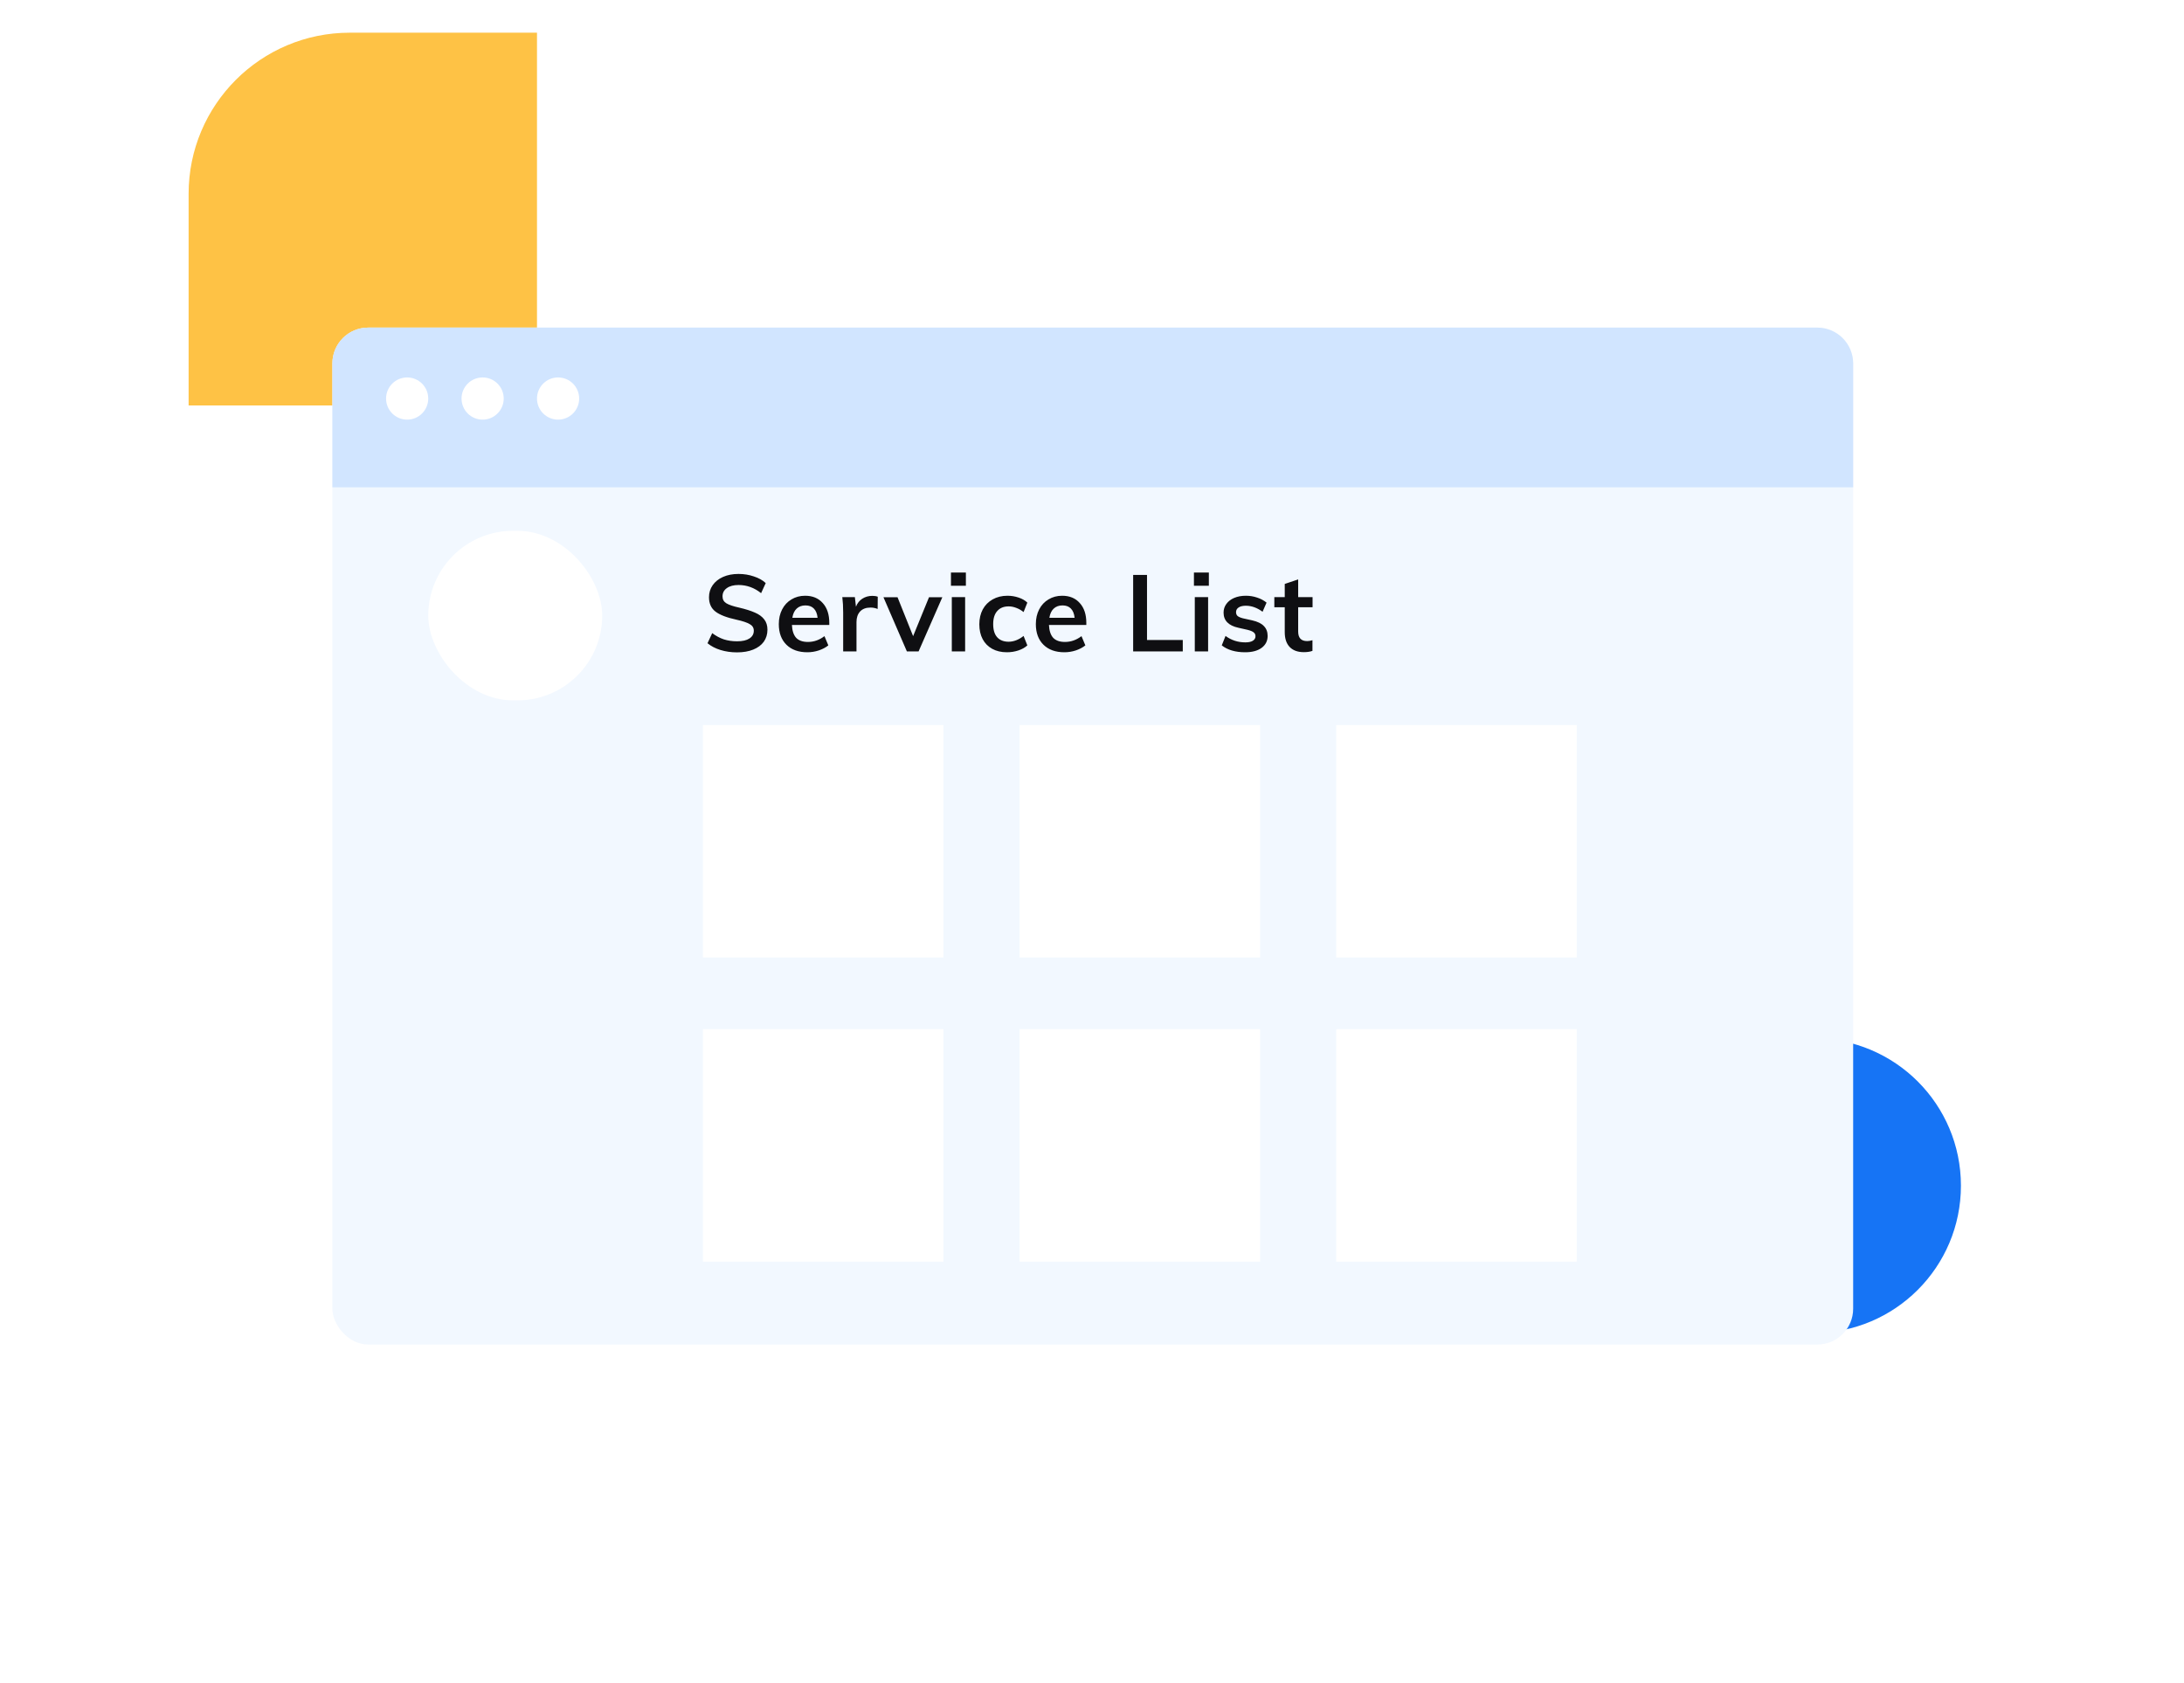 <svg width="122" height="94" viewBox="0 0 122 94" fill="none" xmlns="http://www.w3.org/2000/svg">
<circle cx="101.312" cy="66.215" r="8.227" fill="#1674F5"/>
<path d="M10.536 10.826C10.536 5.856 14.565 1.826 19.536 1.826H29.997V22.642H10.536V10.826Z" fill="#FEC245"/>
<g filter="url(#filter0_d)">
<rect x="18.567" y="10.295" width="84.952" height="56.792" rx="2" fill="#F2F8FF"/>
<path d="M41.172 28.432C40.843 28.432 40.535 28.388 40.248 28.3C39.964 28.212 39.721 28.086 39.522 27.922L39.785 27.358C39.993 27.514 40.209 27.63 40.434 27.706C40.661 27.778 40.91 27.814 41.178 27.814C41.474 27.814 41.702 27.762 41.861 27.658C42.026 27.554 42.108 27.408 42.108 27.22C42.108 27.06 42.032 26.938 41.88 26.854C41.731 26.766 41.486 26.684 41.142 26.608C40.605 26.492 40.215 26.342 39.971 26.158C39.727 25.974 39.605 25.706 39.605 25.354C39.605 25.102 39.673 24.878 39.809 24.682C39.946 24.486 40.138 24.332 40.386 24.22C40.638 24.108 40.928 24.052 41.255 24.052C41.556 24.052 41.84 24.098 42.108 24.19C42.38 24.278 42.602 24.402 42.774 24.562L42.516 25.126C42.136 24.822 41.715 24.67 41.255 24.67C40.98 24.67 40.761 24.728 40.602 24.844C40.441 24.956 40.361 25.11 40.361 25.306C40.361 25.474 40.431 25.602 40.572 25.69C40.715 25.778 40.959 25.86 41.303 25.936C41.66 26.02 41.95 26.112 42.173 26.212C42.398 26.308 42.569 26.434 42.69 26.59C42.809 26.742 42.87 26.934 42.87 27.166C42.87 27.422 42.801 27.646 42.666 27.838C42.53 28.026 42.334 28.172 42.078 28.276C41.822 28.38 41.52 28.432 41.172 28.432ZM46.325 26.902H44.237C44.253 27.226 44.333 27.466 44.477 27.622C44.625 27.774 44.843 27.85 45.131 27.85C45.463 27.85 45.771 27.742 46.055 27.526L46.271 28.042C46.127 28.158 45.949 28.252 45.737 28.324C45.529 28.392 45.317 28.426 45.101 28.426C44.605 28.426 44.215 28.286 43.931 28.006C43.647 27.726 43.505 27.342 43.505 26.854C43.505 26.546 43.567 26.272 43.691 26.032C43.815 25.792 43.989 25.606 44.213 25.474C44.437 25.338 44.691 25.27 44.975 25.27C45.391 25.27 45.719 25.406 45.959 25.678C46.203 25.946 46.325 26.316 46.325 26.788V26.902ZM44.993 25.81C44.793 25.81 44.629 25.87 44.501 25.99C44.377 26.106 44.297 26.276 44.261 26.5H45.671C45.647 26.272 45.577 26.1 45.461 25.984C45.349 25.868 45.193 25.81 44.993 25.81ZM48.732 25.276C48.848 25.276 48.948 25.292 49.032 25.324L49.026 26.008C48.898 25.956 48.766 25.93 48.63 25.93C48.374 25.93 48.178 26.004 48.042 26.152C47.91 26.3 47.844 26.496 47.844 26.74V28.378H47.1V26.206C47.1 25.886 47.084 25.6 47.052 25.348H47.754L47.814 25.882C47.89 25.686 48.01 25.536 48.174 25.432C48.338 25.328 48.524 25.276 48.732 25.276ZM52.639 25.354L51.313 28.378H50.659L49.351 25.354H50.137L51.007 27.526L51.895 25.354H52.639ZM53.169 25.348H53.913V28.378H53.169V25.348ZM53.955 23.974V24.712H53.121V23.974H53.955ZM56.248 28.426C55.931 28.426 55.657 28.362 55.425 28.234C55.194 28.106 55.016 27.926 54.892 27.694C54.767 27.458 54.706 27.182 54.706 26.866C54.706 26.55 54.77 26.272 54.898 26.032C55.029 25.792 55.214 25.606 55.45 25.474C55.69 25.338 55.965 25.27 56.278 25.27C56.493 25.27 56.702 25.304 56.901 25.372C57.105 25.44 57.267 25.534 57.388 25.654L57.178 26.182C57.05 26.078 56.913 26 56.77 25.948C56.626 25.892 56.483 25.864 56.343 25.864C56.072 25.864 55.859 25.95 55.708 26.122C55.556 26.29 55.48 26.534 55.48 26.854C55.48 27.174 55.553 27.418 55.702 27.586C55.853 27.754 56.068 27.838 56.343 27.838C56.483 27.838 56.626 27.81 56.77 27.754C56.913 27.698 57.05 27.618 57.178 27.514L57.388 28.042C57.26 28.162 57.093 28.256 56.889 28.324C56.685 28.392 56.471 28.426 56.248 28.426ZM60.683 26.902H58.595C58.611 27.226 58.691 27.466 58.835 27.622C58.983 27.774 59.201 27.85 59.489 27.85C59.821 27.85 60.129 27.742 60.413 27.526L60.629 28.042C60.485 28.158 60.307 28.252 60.095 28.324C59.887 28.392 59.675 28.426 59.459 28.426C58.963 28.426 58.573 28.286 58.289 28.006C58.005 27.726 57.863 27.342 57.863 26.854C57.863 26.546 57.925 26.272 58.049 26.032C58.173 25.792 58.347 25.606 58.571 25.474C58.795 25.338 59.049 25.27 59.333 25.27C59.749 25.27 60.077 25.406 60.317 25.678C60.561 25.946 60.683 26.316 60.683 26.788V26.902ZM59.351 25.81C59.151 25.81 58.987 25.87 58.859 25.99C58.735 26.106 58.655 26.276 58.619 26.5H60.029C60.005 26.272 59.935 26.1 59.819 25.984C59.707 25.868 59.551 25.81 59.351 25.81ZM63.299 24.106H64.073V27.742H66.071V28.378H63.299V24.106ZM66.742 25.348H67.486V28.378H66.742V25.348ZM67.528 23.974V24.712H66.694V23.974H67.528ZM69.556 28.426C69.008 28.426 68.573 28.298 68.249 28.042L68.459 27.514C68.782 27.754 69.153 27.874 69.569 27.874C69.749 27.874 69.886 27.844 69.983 27.784C70.082 27.724 70.132 27.64 70.132 27.532C70.132 27.44 70.099 27.368 70.031 27.316C69.963 27.26 69.847 27.212 69.683 27.172L69.178 27.058C68.626 26.938 68.35 26.656 68.35 26.212C68.35 26.028 68.403 25.866 68.507 25.726C68.611 25.582 68.757 25.47 68.945 25.39C69.132 25.31 69.35 25.27 69.599 25.27C69.814 25.27 70.022 25.304 70.222 25.372C70.422 25.436 70.599 25.53 70.751 25.654L70.528 26.164C70.225 25.94 69.912 25.828 69.593 25.828C69.421 25.828 69.287 25.86 69.191 25.924C69.094 25.988 69.046 26.076 69.046 26.188C69.046 26.276 69.075 26.346 69.13 26.398C69.191 26.45 69.29 26.494 69.43 26.53L69.947 26.644C70.246 26.712 70.465 26.818 70.6 26.962C70.74 27.102 70.811 27.286 70.811 27.514C70.811 27.794 70.698 28.016 70.475 28.18C70.251 28.344 69.945 28.426 69.556 28.426ZM72.517 25.912V27.268C72.517 27.624 72.683 27.802 73.015 27.802C73.107 27.802 73.207 27.786 73.315 27.754V28.348C73.183 28.396 73.023 28.42 72.835 28.42C72.491 28.42 72.227 28.324 72.043 28.132C71.859 27.94 71.767 27.664 71.767 27.304V25.912H71.185V25.348H71.767V24.61L72.517 24.358V25.348H73.321V25.912H72.517Z" fill="#0F0F12"/>
<path d="M18.567 12.295C18.567 11.19 19.463 10.295 20.567 10.295H101.519C102.624 10.295 103.519 11.19 103.519 12.295V19.213H18.567V12.295Z" fill="#D1E5FF"/>
<circle cx="22.744" cy="14.257" r="1.178" fill="white"/>
<circle cx="26.96" cy="14.257" r="1.178" fill="white"/>
<circle cx="31.175" cy="14.257" r="1.178" fill="white"/>
<rect x="23.923" y="21.643" width="9.717" height="9.47" rx="4.735" fill="white"/>
<rect x="39.264" y="32.491" width="13.439" height="12.984" fill="white"/>
<rect x="39.264" y="49.475" width="13.439" height="12.984" fill="white"/>
<rect x="56.953" y="32.491" width="13.439" height="12.984" fill="white"/>
<rect x="56.953" y="49.475" width="13.439" height="12.984" fill="white"/>
<rect x="74.642" y="32.491" width="13.439" height="12.984" fill="white"/>
<rect x="74.642" y="49.475" width="13.439" height="12.984" fill="white"/>
</g>
<defs>
<filter id="filter0_d" x="0.567" y="0.295" width="120.952" height="92.792" filterUnits="userSpaceOnUse" color-interpolation-filters="sRGB">
<feFlood flood-opacity="0" result="BackgroundImageFix"/>
<feColorMatrix in="SourceAlpha" type="matrix" values="0 0 0 0 0 0 0 0 0 0 0 0 0 0 0 0 0 0 127 0"/>
<feOffset dy="8"/>
<feGaussianBlur stdDeviation="9"/>
<feColorMatrix type="matrix" values="0 0 0 0 0 0 0 0 0 0 0 0 0 0 0 0 0 0 0.1 0"/>
<feBlend mode="normal" in2="BackgroundImageFix" result="effect1_dropShadow"/>
<feBlend mode="normal" in="SourceGraphic" in2="effect1_dropShadow" result="shape"/>
</filter>
</defs>
</svg>
